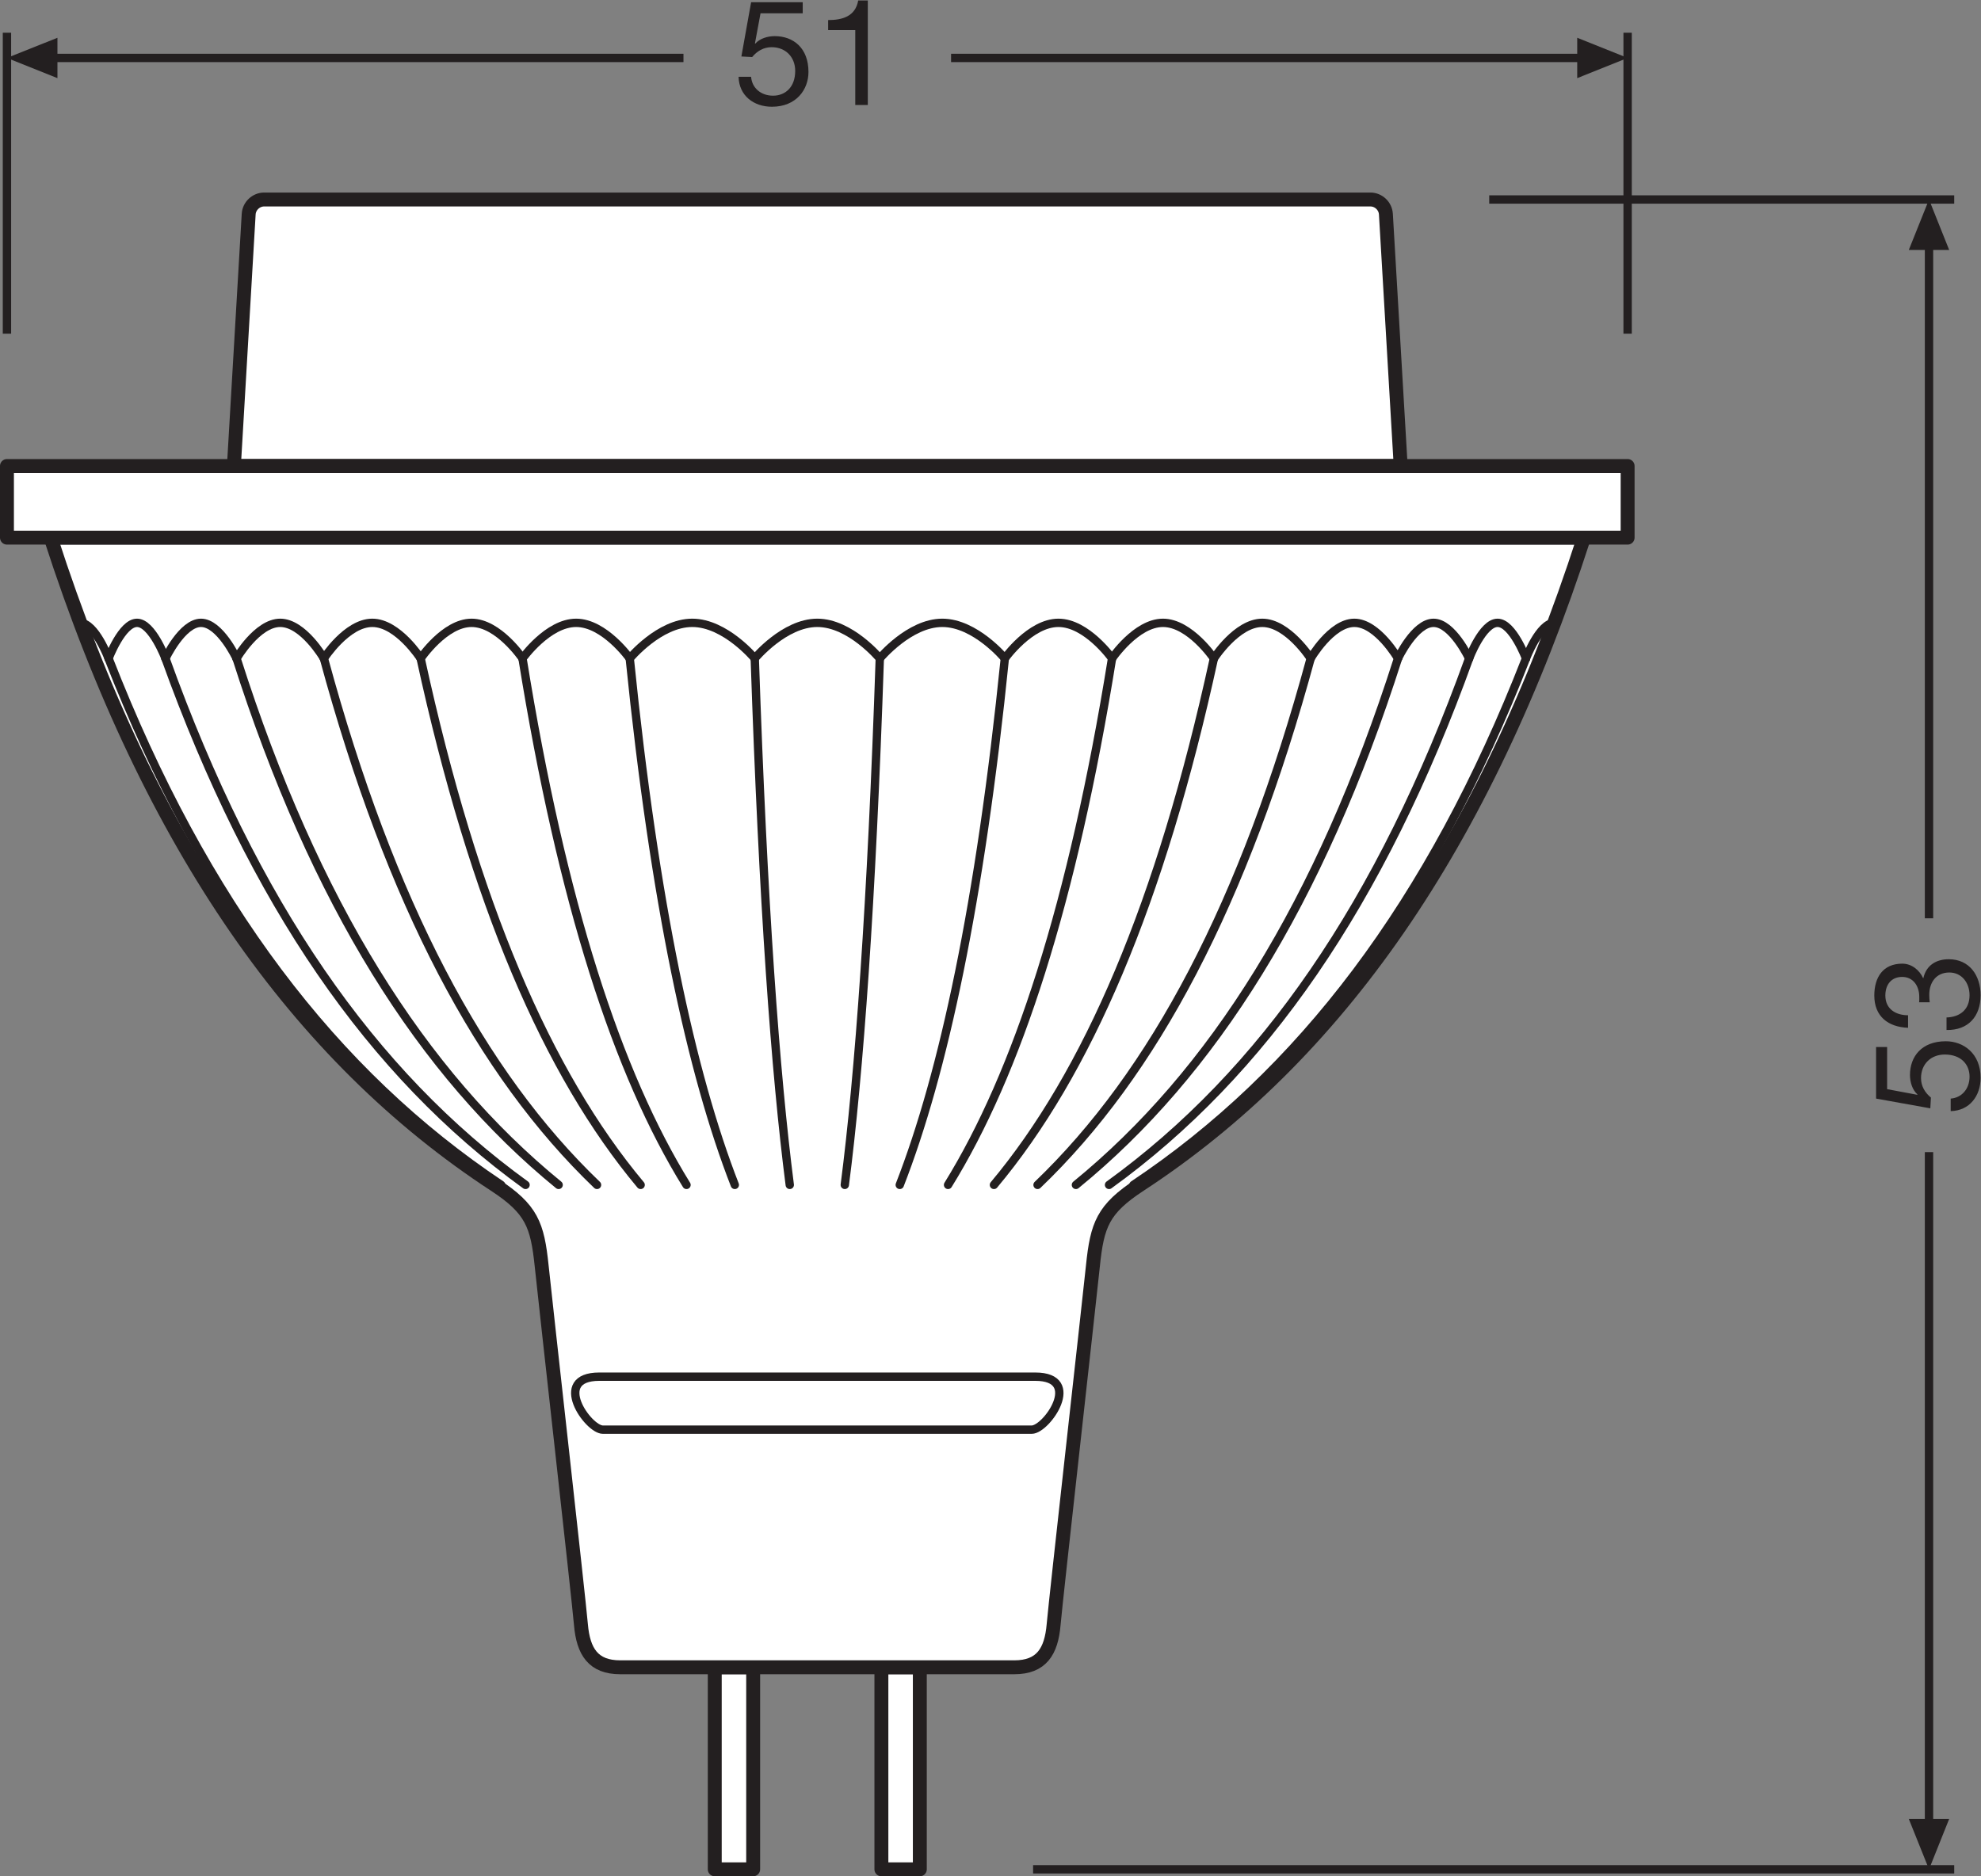 <?xml version="1.0" encoding="UTF-8" standalone="no"?>
<svg
   xmlns:dc="http://purl.org/dc/elements/1.1/"
   xmlns:cc="http://creativecommons.org/ns#"
   xmlns:rdf="http://www.w3.org/1999/02/22-rdf-syntax-ns#"
   xmlns:svg="http://www.w3.org/2000/svg"
   xmlns="http://www.w3.org/2000/svg"
   viewBox="0 0 134.453 127.373"
   height="127.373"
   width="134.453"
   xml:space="preserve"
   id="svg2"
   version="1.1"><rect x="0" y="0" width="134.453" height="127.373" fill="#808080" stroke="none"/><defs
     id="defs6" /><g
     transform="matrix(1.333,0,0,-1.333,0,127.373)"
     id="g10"><g
       transform="scale(0.1)"
       id="g12"><path
         id="path14"
         style="fill:none;stroke:#231f20;stroke-width:4.252;stroke-linecap:butt;stroke-linejoin:miter;stroke-miterlimit:3.864;stroke-dasharray:none;stroke-opacity:1"
         d="M 995.012,3.547 H 526.016 M 995.012,853.938 H 758.254" /><path
         id="path16"
         style="fill:none;stroke:#231f20;stroke-width:4.252;stroke-linecap:butt;stroke-linejoin:round;stroke-miterlimit:3.864;stroke-dasharray:none;stroke-opacity:1"
         d="M 982.18,832.383 V 487.867" /><path
         id="path18"
         style="fill:#231f20;fill-opacity:1;fill-rule:nonzero;stroke:none"
         d="m 992.449,828.234 -10.269,25.704 -10.293,-25.704 h 20.562 v 0 0" /><path
         id="path20"
         style="fill:none;stroke:#231f20;stroke-width:4.252;stroke-linecap:butt;stroke-linejoin:round;stroke-miterlimit:3.864;stroke-dasharray:none;stroke-opacity:1"
         d="M 982.18,368.789 V 25.109" /><path
         id="path22"
         style="fill:#231f20;fill-opacity:1;fill-rule:nonzero;stroke:none"
         d="M 992.449,29.211 982.18,3.547 971.887,29.211 h 20.562 v 0 0" /><path
         id="path24"
         style="fill:none;stroke:#231f20;stroke-width:4.252;stroke-linecap:butt;stroke-linejoin:miter;stroke-miterlimit:3.864;stroke-dasharray:none;stroke-opacity:1"
         d="M 828.723,938.867 V 785.598 M 3.543,938.867 V 785.598" /><path
         id="path26"
         style="fill:#231f20;fill-opacity:1;fill-rule:nonzero;stroke:none"
         d="M 29.246,936.301 3.543,926.027 29.246,915.742 Z" /><path
         id="path28"
         style="fill:none;stroke:#231f20;stroke-width:4.252;stroke-linecap:butt;stroke-linejoin:round;stroke-miterlimit:3.864;stroke-dasharray:none;stroke-opacity:1"
         d="m 484.246,926.027 h 322.91" /><path
         id="path30"
         style="fill:none;stroke:#231f20;stroke-width:4.252;stroke-linecap:butt;stroke-linejoin:round;stroke-miterlimit:3.864;stroke-dasharray:none;stroke-opacity:1"
         d="M 25.09,926.027 H 347.996" /><path
         id="path32"
         style="fill:#231f20;fill-opacity:1;fill-rule:nonzero;stroke:none"
         d="m 803.059,936.301 25.664,-10.274 -25.664,-10.285 z" /><path
         id="path34"
         style="fill:#ffffff;fill-opacity:1;fill-rule:evenodd;stroke:none"
         d="m 713.176,718.215 -7.531,128.277 c -0.235,4.117 -3.758,7.446 -7.879,7.446 H 134.504 c -4.121,0 -7.649,-3.329 -7.883,-7.446 l -7.527,-128.277 h 594.082" /><path
         id="path36"
         style="fill:none;stroke:#231f20;stroke-width:7.087;stroke-linecap:round;stroke-linejoin:round;stroke-miterlimit:3.864;stroke-dasharray:none;stroke-opacity:1"
         d="m 713.176,718.215 -7.531,128.277 c -0.235,4.117 -3.758,7.446 -7.879,7.446 H 134.504 c -4.121,0 -7.649,-3.329 -7.883,-7.446 l -7.527,-128.277 z" /><path
         id="path38"
         style="fill:#ffffff;fill-opacity:1;fill-rule:evenodd;stroke:none"
         d="M 383.484,3.547 H 363.926 V 106.438 h 19.558 V 3.547" /><path
         id="path40"
         style="fill:none;stroke:#231f20;stroke-width:7.087;stroke-linecap:round;stroke-linejoin:round;stroke-miterlimit:3.864;stroke-dasharray:none;stroke-opacity:1"
         d="M 383.484,3.547 H 363.926 V 106.438 h 19.558 z" /><path
         id="path42"
         style="fill:#ffffff;fill-opacity:1;fill-rule:evenodd;stroke:none"
         d="m 448.77,3.547 h 19.57 V 106.438 H 448.77 V 3.547" /><path
         id="path44"
         style="fill:none;stroke:#231f20;stroke-width:7.087;stroke-linecap:round;stroke-linejoin:round;stroke-miterlimit:3.864;stroke-dasharray:none;stroke-opacity:1"
         d="m 448.77,3.547 h 19.57 V 106.438 h -19.57 z" /><path
         id="path46"
         style="fill:#ffffff;fill-opacity:1;fill-rule:evenodd;stroke:none"
         d="M 806.477,681.73 C 755.742,524.566 680.281,417.441 580.359,352.102 c -18.828,-12.317 -21.738,-20.293 -23.894,-41.313 -2.188,-21.012 -18.797,-168.855 -20,-182.625 -1.172,-13.758 -6.238,-21.726 -20.02,-21.726 H 315.813 c -13.774,0 -18.84,7.968 -20.024,21.726 -1.187,13.77 -17.809,161.613 -19.988,182.625 -2.18,21.02 -5.071,28.996 -23.899,41.313 C 151.973,417.441 76.523,524.566 25.789,681.73 H 806.477" /><path
         id="path48"
         style="fill:none;stroke:#231f20;stroke-width:7.087;stroke-linecap:round;stroke-linejoin:round;stroke-miterlimit:3.864;stroke-dasharray:none;stroke-opacity:1"
         d="M 806.477,681.73 C 755.742,524.566 680.281,417.441 580.359,352.102 c -18.828,-12.317 -21.738,-20.293 -23.894,-41.313 -2.188,-21.012 -18.797,-168.855 -20,-182.625 -1.172,-13.758 -6.238,-21.726 -20.02,-21.726 H 315.813 c -13.774,0 -18.84,7.968 -20.024,21.726 -1.187,13.77 -17.809,161.613 -19.988,182.625 -2.18,21.02 -5.071,28.996 -23.899,41.313 C 151.973,417.441 76.523,524.566 25.789,681.73 Z" /><path
         id="path50"
         style="fill:#ffffff;fill-opacity:1;fill-rule:evenodd;stroke:none"
         d="M 828.723,681.73 H 3.543 v 36.485 H 828.723 V 681.73" /><path
         id="path52"
         style="fill:none;stroke:#231f20;stroke-width:7.087;stroke-linecap:round;stroke-linejoin:round;stroke-miterlimit:3.864;stroke-dasharray:none;stroke-opacity:1"
         d="M 828.723,681.73 H 3.543 v 36.485 H 828.723 Z" /><path
         id="path54"
         style="fill:none;stroke:#231f20;stroke-width:4.252;stroke-linecap:round;stroke-linejoin:round;stroke-miterlimit:3.864;stroke-dasharray:none;stroke-opacity:1"
         d="m 384.297,620.219 c 0,0 15.019,18.125 31.836,18.125 16.816,0 31.828,-18.125 31.828,-18.125" /><path
         id="path56"
         style="fill:none;stroke:#231f20;stroke-width:4.252;stroke-linecap:round;stroke-linejoin:round;stroke-miterlimit:3.864;stroke-dasharray:none;stroke-opacity:1"
         d="m 447.961,620.219 c 0,0 15.027,18.125 31.824,18.125 16.824,0 31.836,-18.125 31.836,-18.125" /><path
         id="path58"
         style="fill:none;stroke:#231f20;stroke-width:4.252;stroke-linecap:round;stroke-linejoin:round;stroke-miterlimit:3.864;stroke-dasharray:none;stroke-opacity:1"
         d="m 511.621,620.219 c 0,0 12.891,18.125 27.297,18.125 14.41,0 27.293,-18.125 27.293,-18.125" /><path
         id="path60"
         style="fill:none;stroke:#231f20;stroke-width:4.252;stroke-linecap:round;stroke-linejoin:round;stroke-miterlimit:3.864;stroke-dasharray:none;stroke-opacity:1"
         d="m 566.211,620.219 c 0,0 12.246,18.125 25.93,18.125 13.699,0 25.933,-18.125 25.933,-18.125" /><path
         id="path62"
         style="fill:none;stroke:#231f20;stroke-width:4.252;stroke-linecap:round;stroke-linejoin:round;stroke-miterlimit:3.864;stroke-dasharray:none;stroke-opacity:1"
         d="m 618.074,620.219 c 0,0 11.614,18.125 24.621,18.125 13.02,0 24.649,-18.125 24.649,-18.125" /><path
         id="path64"
         style="fill:none;stroke:#231f20;stroke-width:4.252;stroke-linecap:round;stroke-linejoin:round;stroke-miterlimit:3.864;stroke-dasharray:none;stroke-opacity:1"
         d="m 667.344,620.219 c 0,0 10.476,18.125 22.226,18.125 11.746,0 22.239,-18.125 22.239,-18.125" /><path
         id="path66"
         style="fill:none;stroke:#231f20;stroke-width:4.252;stroke-linecap:round;stroke-linejoin:round;stroke-miterlimit:3.864;stroke-dasharray:none;stroke-opacity:1"
         d="m 711.809,620.219 c 0,0 8.535,18.125 18.101,18.125 9.57,0 18.11,-18.125 18.11,-18.125" /><path
         id="path68"
         style="fill:none;stroke:#231f20;stroke-width:4.252;stroke-linecap:round;stroke-linejoin:round;stroke-miterlimit:3.864;stroke-dasharray:none;stroke-opacity:1"
         d="m 748.02,620.219 c 0,0 6.824,18.125 14.48,18.125 7.656,0 14.48,-18.125 14.48,-18.125" /><path
         id="path70"
         style="fill:none;stroke:#231f20;stroke-width:4.252;stroke-linecap:round;stroke-linejoin:round;stroke-miterlimit:3.864;stroke-dasharray:none;stroke-opacity:1"
         d="m 776.98,620.219 c 0,0 6.836,18.125 14.497,18.125" /><path
         id="path72"
         style="fill:none;stroke:#231f20;stroke-width:4.252;stroke-linecap:round;stroke-linejoin:round;stroke-miterlimit:3.864;stroke-dasharray:none;stroke-opacity:1"
         d="M 776.98,620.219 C 728.293,495.277 662.063,408.789 577.102,352.102" /><path
         id="path74"
         style="fill:none;stroke:#231f20;stroke-width:4.252;stroke-linecap:round;stroke-linejoin:round;stroke-miterlimit:3.864;stroke-dasharray:none;stroke-opacity:1"
         d="M 748.02,620.219 C 703.086,495.277 643.066,408.789 564.68,352.102" /><path
         id="path76"
         style="fill:none;stroke:#231f20;stroke-width:4.252;stroke-linecap:round;stroke-linejoin:round;stroke-miterlimit:3.864;stroke-dasharray:none;stroke-opacity:1"
         d="M 711.809,620.219 C 671.965,495.277 617.297,408.789 547.82,352.102" /><path
         id="path78"
         style="fill:none;stroke:#231f20;stroke-width:4.252;stroke-linecap:round;stroke-linejoin:round;stroke-miterlimit:3.864;stroke-dasharray:none;stroke-opacity:1"
         d="M 667.344,620.219 C 633.43,495.277 587.449,408.789 528.281,352.102" /><path
         id="path80"
         style="fill:none;stroke:#231f20;stroke-width:4.252;stroke-linecap:round;stroke-linejoin:round;stroke-miterlimit:3.864;stroke-dasharray:none;stroke-opacity:1"
         d="m 618.074,620.219 c -27.183,-124.942 -64.566,-211.43 -112,-268.117" /><path
         id="path82"
         style="fill:none;stroke:#231f20;stroke-width:4.252;stroke-linecap:round;stroke-linejoin:round;stroke-miterlimit:3.864;stroke-dasharray:none;stroke-opacity:1"
         d="M 566.211,620.219 C 546.105,495.277 517.805,408.789 482.715,352.102" /><path
         id="path84"
         style="fill:none;stroke:#231f20;stroke-width:4.252;stroke-linecap:round;stroke-linejoin:round;stroke-miterlimit:3.864;stroke-dasharray:none;stroke-opacity:1"
         d="M 511.621,620.219 C 498.965,495.277 480.227,408.789 458.125,352.102" /><path
         id="path86"
         style="fill:none;stroke:#231f20;stroke-width:4.252;stroke-linecap:round;stroke-linejoin:round;stroke-miterlimit:3.864;stroke-dasharray:none;stroke-opacity:1"
         d="m 447.961,620.219 c -4.199,-124.942 -10.5,-211.43 -17.824,-268.117" /><path
         id="path88"
         style="fill:none;stroke:#231f20;stroke-width:4.252;stroke-linecap:round;stroke-linejoin:round;stroke-miterlimit:3.864;stroke-dasharray:none;stroke-opacity:1"
         d="m 384.297,620.219 c 0,0 -15.02,18.125 -31.824,18.125 -16.821,0 -31.828,-18.125 -31.828,-18.125" /><path
         id="path90"
         style="fill:none;stroke:#231f20;stroke-width:4.252;stroke-linecap:round;stroke-linejoin:round;stroke-miterlimit:3.864;stroke-dasharray:none;stroke-opacity:1"
         d="m 320.645,620.219 c 0,0 -12.879,18.125 -27.293,18.125 -14.426,0 -27.305,-18.125 -27.305,-18.125" /><path
         id="path92"
         style="fill:none;stroke:#231f20;stroke-width:4.252;stroke-linecap:round;stroke-linejoin:round;stroke-miterlimit:3.864;stroke-dasharray:none;stroke-opacity:1"
         d="m 266.047,620.219 c 0,0 -12.238,18.125 -25.942,18.125 -13.679,0 -25.925,-18.125 -25.925,-18.125" /><path
         id="path94"
         style="fill:none;stroke:#231f20;stroke-width:4.252;stroke-linecap:round;stroke-linejoin:round;stroke-miterlimit:3.864;stroke-dasharray:none;stroke-opacity:1"
         d="m 214.18,620.219 c 0,0 -11.614,18.125 -24.617,18.125 -13.02,0 -24.641,-18.125 -24.641,-18.125" /><path
         id="path96"
         style="fill:none;stroke:#231f20;stroke-width:4.252;stroke-linecap:round;stroke-linejoin:round;stroke-miterlimit:3.864;stroke-dasharray:none;stroke-opacity:1"
         d="m 164.922,620.219 c 0,0 -10.488,18.125 -22.234,18.125 -11.743,0 -22.239,-18.125 -22.239,-18.125" /><path
         id="path98"
         style="fill:none;stroke:#231f20;stroke-width:4.252;stroke-linecap:round;stroke-linejoin:round;stroke-miterlimit:3.864;stroke-dasharray:none;stroke-opacity:1"
         d="m 120.449,620.219 c 0,0 -8.535,18.125 -18.105,18.125 -9.559,0 -18.098,-18.125 -18.098,-18.125" /><path
         id="path100"
         style="fill:none;stroke:#231f20;stroke-width:4.252;stroke-linecap:round;stroke-linejoin:round;stroke-miterlimit:3.864;stroke-dasharray:none;stroke-opacity:1"
         d="m 84.246,620.219 c 0,0 -6.824,18.125 -14.48,18.125 -7.656,0 -14.484,-18.125 -14.484,-18.125" /><path
         id="path102"
         style="fill:none;stroke:#231f20;stroke-width:4.252;stroke-linecap:round;stroke-linejoin:round;stroke-miterlimit:3.864;stroke-dasharray:none;stroke-opacity:1"
         d="m 55.281,620.219 c 0,0 -6.832,18.125 -14.492,18.125" /><path
         id="path104"
         style="fill:none;stroke:#231f20;stroke-width:4.252;stroke-linecap:round;stroke-linejoin:round;stroke-miterlimit:3.864;stroke-dasharray:none;stroke-opacity:1"
         d="M 55.281,620.219 C 103.977,495.277 170.203,408.789 255.164,352.102" /><path
         id="path106"
         style="fill:none;stroke:#231f20;stroke-width:4.252;stroke-linecap:round;stroke-linejoin:round;stroke-miterlimit:3.864;stroke-dasharray:none;stroke-opacity:1"
         d="M 84.246,620.219 C 129.18,495.277 189.199,408.789 267.59,352.102" /><path
         id="path108"
         style="fill:none;stroke:#231f20;stroke-width:4.252;stroke-linecap:round;stroke-linejoin:round;stroke-miterlimit:3.864;stroke-dasharray:none;stroke-opacity:1"
         d="M 120.449,620.219 C 160.293,495.277 214.961,408.789 284.434,352.102" /><path
         id="path110"
         style="fill:none;stroke:#231f20;stroke-width:4.252;stroke-linecap:round;stroke-linejoin:round;stroke-miterlimit:3.864;stroke-dasharray:none;stroke-opacity:1"
         d="M 164.922,620.219 C 198.828,495.277 244.813,408.789 303.984,352.102" /><path
         id="path112"
         style="fill:none;stroke:#231f20;stroke-width:4.252;stroke-linecap:round;stroke-linejoin:round;stroke-miterlimit:3.864;stroke-dasharray:none;stroke-opacity:1"
         d="M 214.18,620.219 C 241.379,495.277 278.762,408.789 326.191,352.102" /><path
         id="path114"
         style="fill:none;stroke:#231f20;stroke-width:4.252;stroke-linecap:round;stroke-linejoin:round;stroke-miterlimit:3.864;stroke-dasharray:none;stroke-opacity:1"
         d="m 266.047,620.219 c 20.105,-124.942 48.418,-211.43 83.496,-268.117" /><path
         id="path116"
         style="fill:none;stroke:#231f20;stroke-width:4.252;stroke-linecap:round;stroke-linejoin:round;stroke-miterlimit:3.864;stroke-dasharray:none;stroke-opacity:1"
         d="m 320.645,620.219 c 12.648,-124.942 31.406,-211.43 53.488,-268.117" /><path
         id="path118"
         style="fill:none;stroke:#231f20;stroke-width:4.252;stroke-linecap:round;stroke-linejoin:round;stroke-miterlimit:3.864;stroke-dasharray:none;stroke-opacity:1"
         d="m 384.297,620.219 c 4.211,-124.942 10.508,-211.43 17.82,-268.117" /><path
         id="path120"
         style="fill:none;stroke:#231f20;stroke-width:4.252;stroke-linecap:round;stroke-linejoin:round;stroke-miterlimit:3.864;stroke-dasharray:none;stroke-opacity:1"
         d="m 527.109,254.434 c 24.637,0 5.801,-26.985 -1.816,-26.985 h -218.32 c -7.618,0 -26.453,26.985 -1.828,26.985 z" /><path
         id="path122"
         style="fill:#231f20;fill-opacity:1;fill-rule:nonzero;stroke:none"
         d="m 960.852,422.324 v -21.465 l 15.308,-2.863 0.156,0.16 c -2.632,2.324 -3.828,6.297 -3.828,9.91 0,9.454 5.996,17.188 18.242,17.188 9.004,0 17.72,-6.231 17.72,-18.621 0,-9.231 -5.63,-16.738 -15.235,-16.965 v 6.387 c 5.469,0.371 9.605,4.804 9.605,11.183 0,6.082 -4.215,11.258 -12.617,11.258 -6.988,0 -12.09,-4.805 -12.09,-12.012 0,-4.129 2.032,-7.429 5.039,-9.91 l -0.308,-5.48 -27.617,4.961 v 26.269 h 5.625" /><path
         id="path124"
         style="fill:#231f20;fill-opacity:1;fill-rule:nonzero;stroke:none"
         d="m 977.141,445.109 c 0.078,0.528 0.078,0.973 0.078,1.422 v 1.352 c 0,5.406 -3.008,10.137 -8.711,10.137 -5.625,0 -8.559,-4.055 -8.559,-9.465 0,-6.903 5.332,-10.059 11.567,-10.059 v -6.379 c -10.137,0.371 -17.192,5.785 -17.192,16.438 0,9.238 4.414,16.222 14.262,16.222 4.727,0 8.711,-3.234 10.586,-7.355 h 0.137 c 1.445,6.523 6.543,9.609 12.925,9.609 10.586,0 16.216,-8.34 16.216,-18.32 0,-10.809 -6.31,-17.938 -17.345,-17.715 v 6.375 c 6.915,0.227 11.715,4.055 11.715,11.34 0,6.23 -3.902,11.562 -10.293,11.562 -6.675,0 -10.214,-5.031 -10.214,-11.335 0,-1.348 0.082,-2.629 0.238,-3.829 h -5.41" /><path
         id="path126"
         style="fill:#231f20;fill-opacity:1;fill-rule:nonzero;stroke:none"
         d="m 408.711,948.77 h -21.477 l -2.847,-15.313 0.156,-0.152 c 2.32,2.629 6.309,3.828 9.898,3.828 9.465,0 17.2,-6.004 17.2,-18.242 0,-9.008 -6.231,-17.719 -18.621,-17.719 -9.231,0 -16.743,5.637 -16.965,15.246 h 6.379 c 0.379,-5.484 4.8,-9.609 11.187,-9.609 6.086,0 11.262,4.203 11.262,12.609 0,6.98 -4.805,12.086 -12.012,12.086 -4.133,0 -7.433,-2.027 -9.91,-5.027 l -5.481,0.296 4.954,27.625 h 26.277 v -5.628" /><path
         id="path128"
         style="fill:#231f20;fill-opacity:1;fill-rule:nonzero;stroke:none"
         d="m 441.855,902.074 h -6.386 v 38.141 H 421.66 v 5.101 c 7.278,0 13.887,1.875 15.313,9.989 h 4.882 v -53.231" /></g></g></svg>